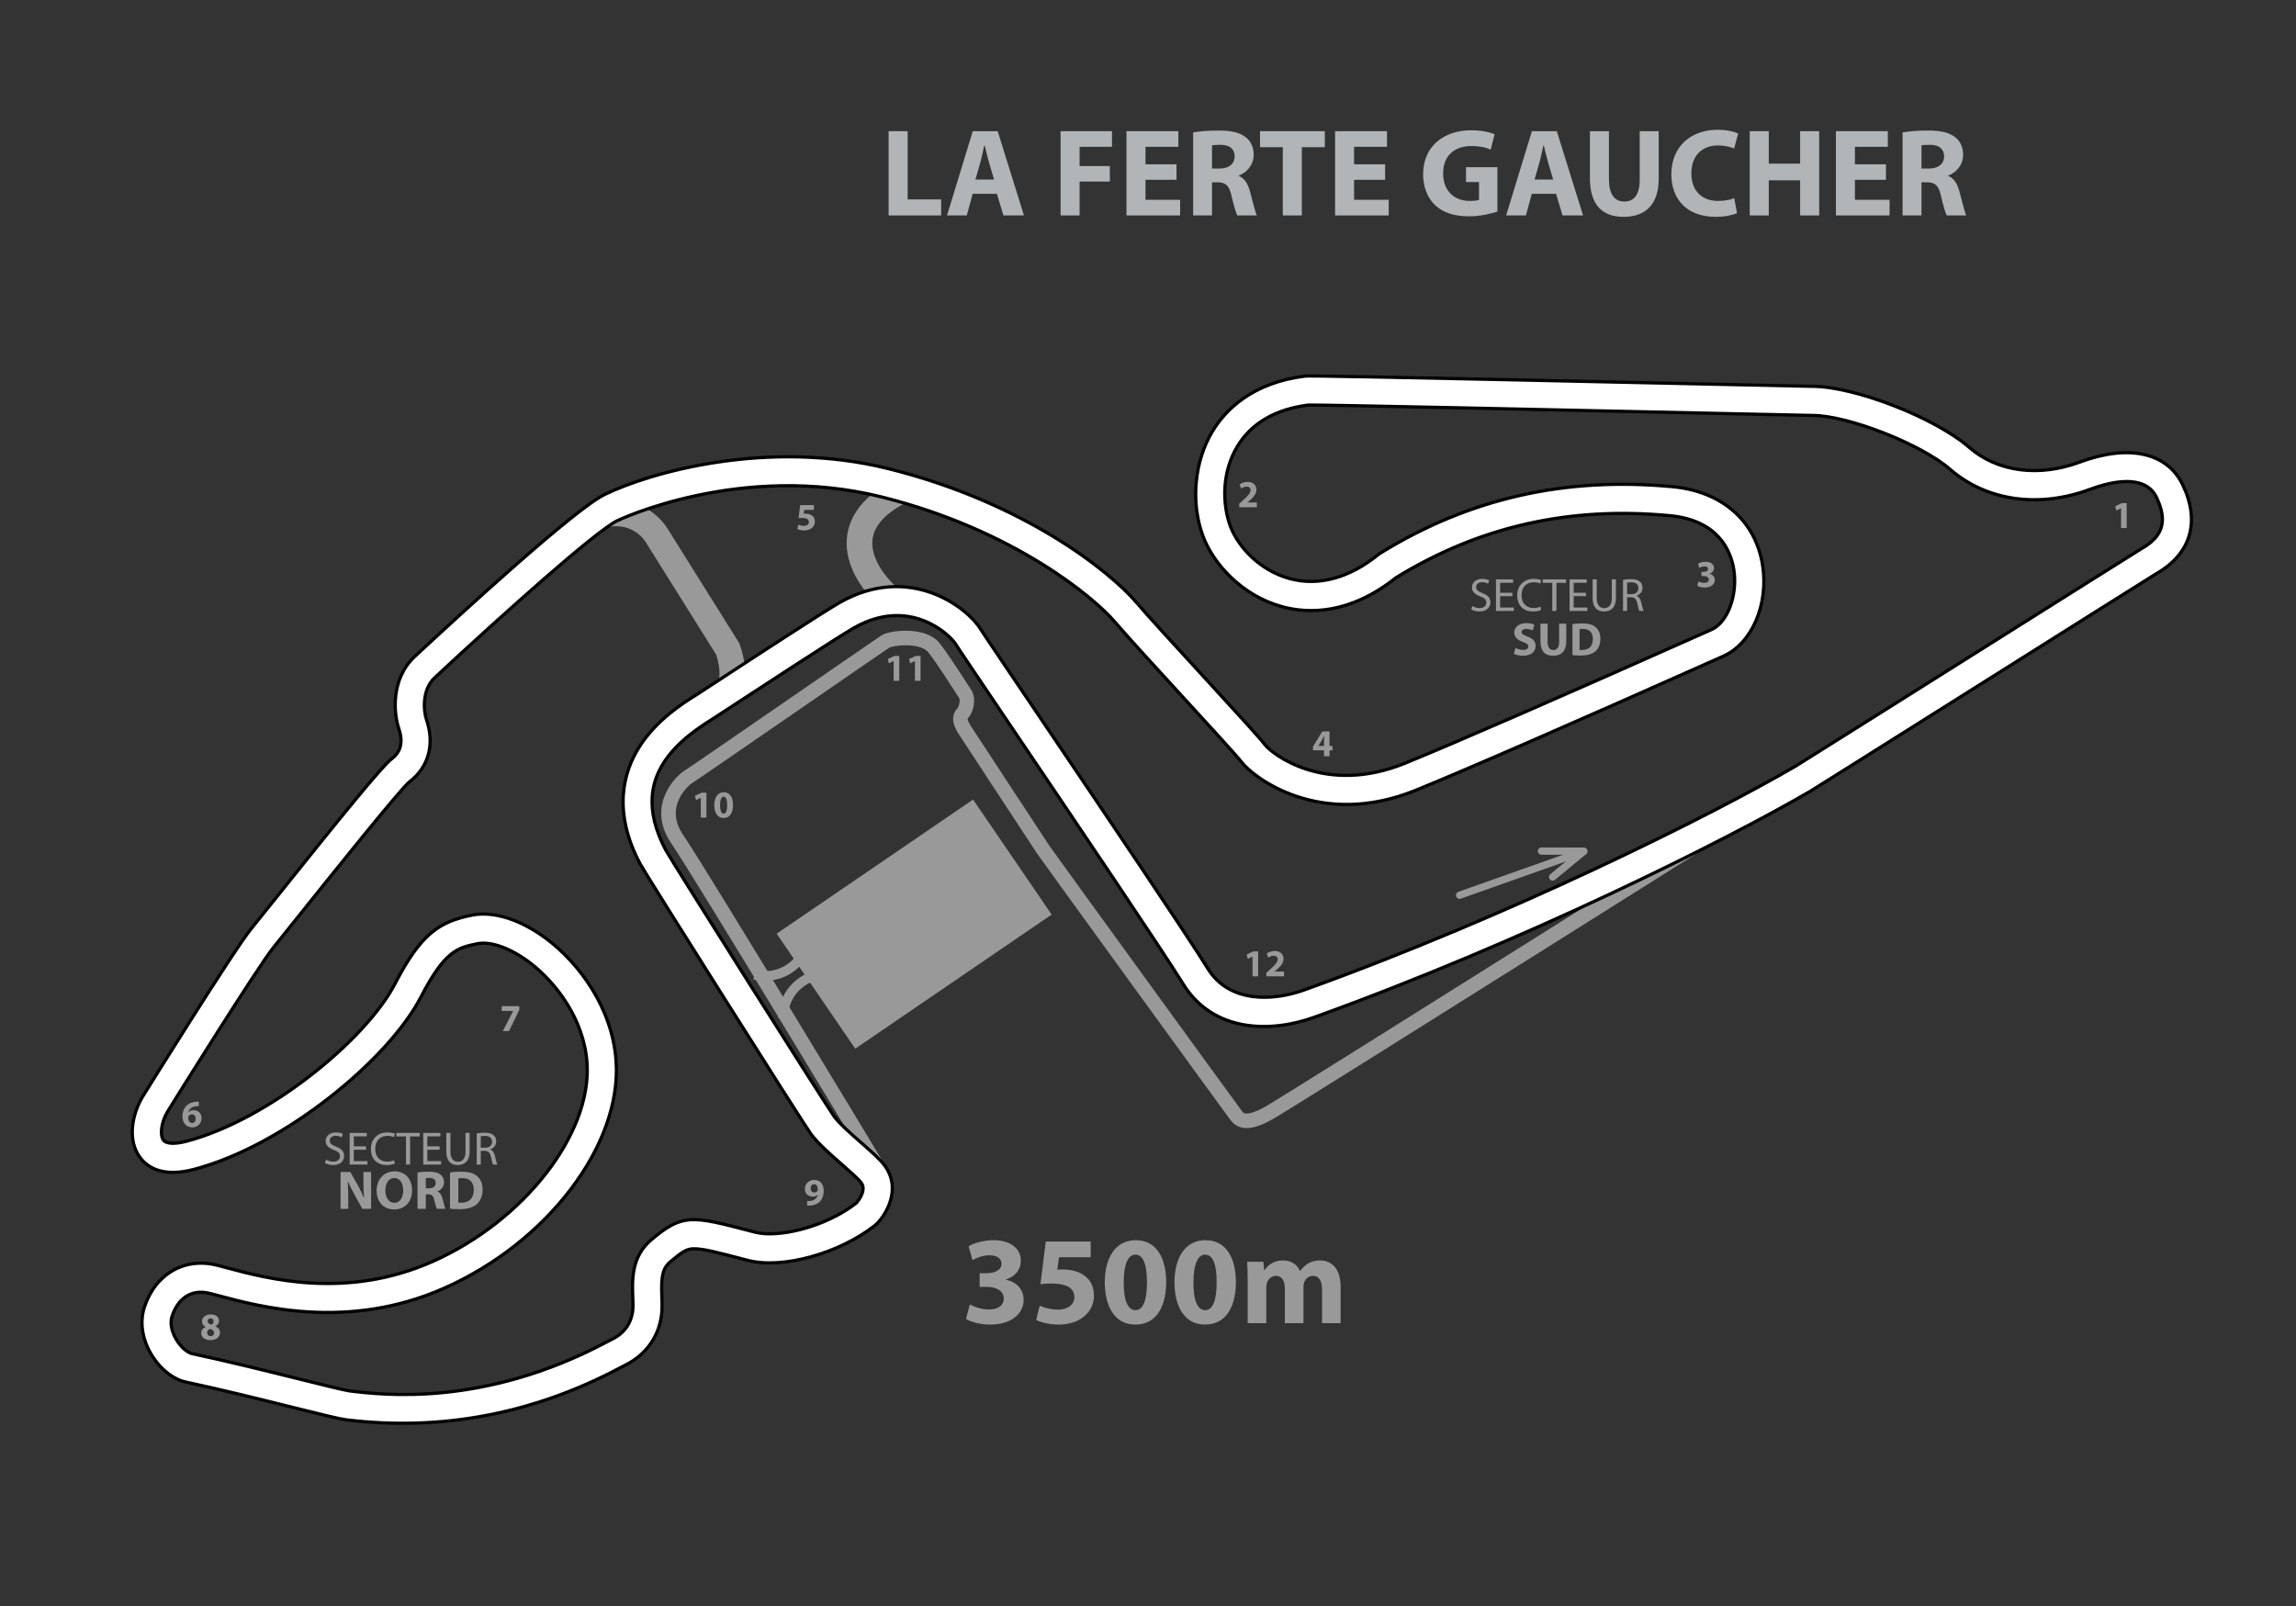 <?xml version="1.0" encoding="utf-8"?>
<svg xmlns="http://www.w3.org/2000/svg" width="716px" height="501px" viewBox="0 0 716 501" xmlns:bx="https://boxy-svg.com">
  <rect x="0" y="0" width="716" height="501" fill="#333333" stroke="none"/>
  <defs>
    <clipPath id="clippath0" transform="">
      <path d="M 0 594 L 840 594 L 840 0 L 0 0 Z" style="fill: none; clip-rule: nonzero;"/>
    </clipPath>
    <bx:export>
      <bx:file format="png" path="plan-circuit-LFG.png"/>
    </bx:export>
  </defs>
  <g class="page-1" transform="matrix(1, 0, 0, -1, -56.537, -625.73)" style="transform-origin: 6.537px 594px;">
    <g transform="translate(333.653 521.359)">
      <path d="M 0 0 L 5.928 0 L 5.928 -21.293 L 16.379 -21.293 L 16.379 -26.285 L 0 -26.285 Z" style="fill: rgb(178, 181, 183); fill-opacity: 1;"/>
    </g>
    <g transform="">
      <path d="M 0 594 L 840 594 L 840 0 L 0 0 Z" style="fill: none;"/>
    </g>
    <g style="clip-path: url(&quot;#clippath0&quot;);">
      <g transform="translate(366.528 506.267)">
        <path d="M 0 0 L -1.638 5.577 C -2.067 7.137 -2.535 9.126 -2.925 10.647 L -3.042 10.647 C -3.393 9.087 -3.822 7.098 -4.212 5.577 L -5.811 0 Z M -6.668 -4.446 L -8.501 -11.192 L -14.664 -11.192 L -6.63 15.093 L 1.131 15.093 L 9.321 -11.192 L 2.925 -11.192 L 0.897 -4.446 Z" style="fill: rgb(178, 181, 183); fill-opacity: 1;"/>
      </g>
    </g>
    <g style="clip-path: url(&quot;#clippath0&quot;);">
      <g transform="translate(387.275 521.359)">
        <path d="M 0 0 L 16.028 0 L 16.028 -4.875 L 5.928 -4.875 L 5.928 -10.881 L 15.365 -10.881 L 15.365 -15.716 L 5.928 -15.716 L 5.928 -26.285 L 0 -26.285 Z" style="fill: rgb(178, 181, 183); fill-opacity: 1;"/>
      </g>
    </g>
    <g style="clip-path: url(&quot;#clippath0&quot;);">
      <g transform="translate(423.426 506.189)">
        <path d="M 0 0 L -9.671 0 L -9.671 -6.24 L 1.131 -6.24 L 1.131 -11.115 L -15.599 -11.115 L -15.599 15.17 L 0.586 15.17 L 0.586 10.295 L -9.671 10.295 L -9.671 4.835 L 0 4.835 Z" style="fill: rgb(178, 181, 183); fill-opacity: 1;"/>
      </g>
    </g>
    <g style="clip-path: url(&quot;#clippath0&quot;);">
      <g transform="translate(434.502 509.699)">
        <path d="M 0 0 L 2.34 0 C 5.303 0 7.059 1.482 7.059 3.783 C 7.059 6.162 5.42 7.41 2.69 7.41 C 1.248 7.41 0.428 7.332 0 7.215 Z M -5.889 11.271 C -3.979 11.622 -1.17 11.855 2.027 11.855 C 5.928 11.855 8.657 11.271 10.529 9.75 C 12.128 8.501 12.986 6.669 12.986 4.251 C 12.986 0.936 10.607 -1.365 8.346 -2.184 L 8.346 -2.301 C 10.178 -3.042 11.191 -4.758 11.855 -7.176 C 12.674 -10.179 13.454 -13.61 13.961 -14.625 L 7.877 -14.625 C 7.487 -13.883 6.824 -11.739 6.083 -8.502 C 5.342 -5.187 4.211 -4.329 1.754 -4.29 L 0 -4.29 L 0 -14.625 L -5.889 -14.625 Z" style="fill: rgb(178, 181, 183); fill-opacity: 1;"/>
      </g>
    </g>
    <g style="clip-path: url(&quot;#clippath0&quot;);">
      <g transform="translate(456.574 516.368)">
        <path d="M 0 0 L -7.098 0 L -7.098 4.992 L 13.104 4.992 L 13.104 0 L 5.928 0 L 5.928 -21.293 L 0 -21.293 Z" style="fill: rgb(178, 181, 183); fill-opacity: 1;"/>
      </g>
    </g>
    <g style="clip-path: url(&quot;#clippath0&quot;);">
      <g transform="translate(488.475 506.189)">
        <path d="M 0 0 L -9.672 0 L -9.672 -6.24 L 1.131 -6.24 L 1.131 -11.115 L -15.6 -11.115 L -15.6 15.17 L 0.585 15.17 L 0.585 10.295 L -9.672 10.295 L -9.672 4.835 L 0 4.835 Z" style="fill: rgb(178, 181, 183); fill-opacity: 1;"/>
      </g>
    </g>
    <g style="clip-path: url(&quot;#clippath0&quot;);">
      <g transform="translate(523.495 496.283)">
        <path d="M 0 0 C -1.833 -0.624 -5.305 -1.482 -8.775 -1.482 C -13.572 -1.482 -17.043 -0.273 -19.461 2.028 C -21.84 4.329 -23.165 7.761 -23.165 11.622 C -23.126 20.357 -16.77 25.349 -8.151 25.349 C -4.758 25.349 -2.146 24.686 -0.858 24.101 L -2.106 19.304 C -3.549 19.967 -5.305 20.435 -8.19 20.435 C -13.143 20.435 -16.926 17.627 -16.926 11.934 C -16.926 6.474 -13.494 3.315 -8.619 3.315 C -7.293 3.315 -6.201 3.471 -5.733 3.666 L -5.733 9.204 L -9.789 9.204 L -9.789 13.845 L 0 13.845 Z" style="fill: rgb(178, 181, 183); fill-opacity: 1;"/>
      </g>
    </g>
    <g style="clip-path: url(&quot;#clippath0&quot;);">
      <g transform="translate(540.888 506.267)">
        <path d="M 0 0 L -1.638 5.577 C -2.067 7.137 -2.535 9.126 -2.925 10.647 L -3.042 10.647 C -3.394 9.087 -3.822 7.098 -4.212 5.577 L -5.811 0 Z M -6.669 -4.446 L -8.502 -11.192 L -14.664 -11.192 L -6.63 15.093 L 1.131 15.093 L 9.32 -11.192 L 2.925 -11.192 L 0.896 -4.446 Z" style="fill: rgb(178, 181, 183); fill-opacity: 1;"/>
      </g>
    </g>
    <g style="clip-path: url(&quot;#clippath0&quot;);">
      <g transform="translate(558.28 521.359)">
        <path d="M 0 0 L 0 -15.093 C 0 -19.655 1.756 -21.956 4.758 -21.956 C 7.878 -21.956 9.594 -19.772 9.594 -15.093 L 9.594 0 L 15.521 0 L 15.521 -14.742 C 15.521 -22.854 11.427 -26.714 4.563 -26.714 C -2.066 -26.714 -5.928 -23.009 -5.928 -14.664 L -5.928 0 Z" style="fill: rgb(178, 181, 183); fill-opacity: 1;"/>
      </g>
    </g>
    <g style="clip-path: url(&quot;#clippath0&quot;);">
      <g transform="translate(598.215 495.776)">
        <path d="M 0 0 C -1.053 -0.507 -3.549 -1.131 -6.708 -1.131 C -15.795 -1.131 -20.475 4.563 -20.475 12.089 C -20.475 21.059 -14.079 26.012 -6.123 26.012 C -3.042 26.012 -0.702 25.388 0.351 24.842 L -0.897 20.162 C -2.067 20.669 -3.744 21.137 -5.889 21.137 C -10.568 21.137 -14.234 18.29 -14.234 12.401 C -14.234 7.137 -11.114 3.822 -5.85 3.822 C -4.017 3.822 -2.067 4.173 -0.858 4.68 Z" style="fill: rgb(178, 181, 183); fill-opacity: 1;"/>
      </g>
    </g>
    <g style="clip-path: url(&quot;#clippath0&quot;);">
      <g transform="translate(608.119 521.359)">
        <path d="M 0 0 L 0 -10.14 L 9.789 -10.14 L 9.789 0 L 15.717 0 L 15.717 -26.285 L 9.789 -26.285 L 9.789 -15.327 L 0 -15.327 L 0 -26.285 L -5.928 -26.285 L -5.928 0 Z" style="fill: rgb(178, 181, 183); fill-opacity: 1;"/>
      </g>
    </g>
    <g style="clip-path: url(&quot;#clippath0&quot;);">
      <g transform="translate(644.661 506.189)">
        <path d="M 0 0 L -9.672 0 L -9.672 -6.24 L 1.131 -6.24 L 1.131 -11.115 L -15.6 -11.115 L -15.6 15.17 L 0.585 15.17 L 0.585 10.295 L -9.672 10.295 L -9.672 4.835 L 0 4.835 Z" style="fill: rgb(178, 181, 183); fill-opacity: 1;"/>
      </g>
    </g>
    <g style="clip-path: url(&quot;#clippath0&quot;);">
      <g transform="translate(655.736 509.699)">
        <path d="M 0 0 L 2.34 0 C 5.304 0 7.059 1.482 7.059 3.783 C 7.059 6.162 5.421 7.41 2.69 7.41 C 1.248 7.41 0.429 7.332 0 7.215 Z M -5.889 11.271 C -3.979 11.622 -1.17 11.855 2.027 11.855 C 5.928 11.855 8.657 11.271 10.529 9.75 C 12.128 8.501 12.986 6.669 12.986 4.251 C 12.986 0.936 10.607 -1.365 8.346 -2.184 L 8.346 -2.301 C 10.179 -3.042 11.192 -4.758 11.855 -7.176 C 12.675 -10.179 13.454 -13.61 13.961 -14.625 L 7.878 -14.625 C 7.487 -13.883 6.824 -11.739 6.084 -8.502 C 5.343 -5.187 4.212 -4.329 1.755 -4.29 L 0 -4.29 L 0 -14.625 L -5.889 -14.625 Z" style="fill: rgb(178, 181, 183); fill-opacity: 1;"/>
      </g>
    </g>
    <g style="clip-path: url(&quot;#clippath0&quot;);">
      <g transform="translate(358.987 155.398)">
        <path d="M 0 0 C 1.058 -0.587 3.486 -1.566 5.914 -1.566 C 9.009 -1.566 10.575 -0.078 10.575 1.802 C 10.575 4.348 8.068 5.483 5.483 5.483 L 3.055 5.483 L 3.055 9.753 L 5.366 9.753 C 7.363 9.753 9.87 10.536 9.87 12.69 C 9.87 14.218 8.656 15.354 6.11 15.354 C 4.034 15.354 1.841 14.453 0.822 13.826 L -0.392 18.135 C 1.136 19.114 4.151 20.055 7.481 20.055 C 12.887 20.055 15.902 17.195 15.902 13.709 C 15.902 11.007 14.375 8.853 11.241 7.795 L 11.241 7.717 C 14.297 7.168 16.764 4.857 16.764 1.488 C 16.764 -2.977 12.808 -6.267 6.346 -6.267 C 3.055 -6.267 0.274 -5.405 -1.214 -4.504 Z" style="fill: rgb(153, 153, 153); fill-opacity: 1;"/>
      </g>
    </g>
    <g style="clip-path: url(&quot;#clippath0&quot;);">
      <g transform="translate(396.667 170.125)">
        <path d="M 0 0 L -9.871 0 L -10.419 -3.878 C -9.871 -3.839 -9.4 -3.8 -8.773 -3.8 C -6.346 -3.8 -3.839 -4.348 -2.076 -5.641 C -0.157 -6.933 1.019 -9.048 1.019 -12.063 C 1.019 -16.804 -3.056 -20.994 -9.91 -20.994 C -13.004 -20.994 -15.589 -20.289 -16.999 -19.545 L -15.902 -15.08 C -14.806 -15.628 -12.495 -16.333 -10.184 -16.333 C -7.717 -16.333 -5.092 -15.158 -5.092 -12.456 C -5.092 -9.792 -7.168 -8.187 -12.26 -8.187 C -13.67 -8.187 -14.649 -8.265 -15.668 -8.421 L -14.022 4.896 L 0 4.896 Z" style="fill: rgb(153, 153, 153); fill-opacity: 1;"/>
      </g>
    </g>
    <g style="clip-path: url(&quot;#clippath0&quot;);">
      <g transform="translate(410.649 153.635)">
        <path d="M 0 0 C 2.311 0 3.564 2.898 3.564 8.695 C 3.564 14.336 2.35 17.313 -0.039 17.313 C -2.271 17.313 -3.682 14.453 -3.682 8.695 C -3.721 2.82 -2.311 0 -0.039 0 Z M -0.078 -4.504 C -6.658 -4.504 -9.557 1.41 -9.597 8.617 C -9.597 16.021 -6.502 21.817 0.078 21.817 C 6.854 21.817 9.557 15.746 9.557 8.774 C 9.557 0.94 6.385 -4.504 -0.039 -4.504 Z" style="fill: rgb(153, 153, 153); fill-opacity: 1;"/>
      </g>
    </g>
    <g style="clip-path: url(&quot;#clippath0&quot;);">
      <g transform="translate(432.388 153.635)">
        <path d="M 0 0 C 2.311 0 3.563 2.898 3.563 8.695 C 3.563 14.336 2.35 17.313 -0.039 17.313 C -2.272 17.313 -3.683 14.453 -3.683 8.695 C -3.722 2.82 -2.312 0 -0.039 0 Z M -0.079 -4.504 C -6.659 -4.504 -9.558 1.41 -9.597 8.617 C -9.597 16.021 -6.502 21.817 0.078 21.817 C 6.854 21.817 9.557 15.746 9.557 8.774 C 9.557 0.94 6.384 -4.504 -0.039 -4.504 Z" style="fill: rgb(153, 153, 153); fill-opacity: 1;"/>
      </g>
    </g>
    <g style="clip-path: url(&quot;#clippath0&quot;);">
      <g transform="translate(445.626 162.605)">
        <path d="M 0 0 C 0 2.39 -0.078 4.387 -0.157 6.11 L 4.896 6.11 L 5.131 3.486 L 5.248 3.486 C 6.071 4.739 7.794 6.541 11.045 6.541 C 13.552 6.541 15.472 5.249 16.294 3.251 L 16.372 3.251 C 17.116 4.27 17.938 5.053 18.879 5.602 C 19.937 6.188 21.111 6.541 22.521 6.541 C 26.203 6.541 28.984 3.956 28.984 -1.763 L 28.984 -13.043 L 23.188 -13.043 L 23.188 -2.663 C 23.188 0.117 22.286 1.724 20.367 1.724 C 18.957 1.724 18.018 0.783 17.586 -0.353 C 17.469 -0.783 17.391 -1.371 17.391 -1.841 L 17.391 -13.043 L 11.594 -13.043 L 11.594 -2.311 C 11.594 0.078 10.731 1.724 8.813 1.724 C 7.285 1.724 6.384 0.549 6.031 -0.392 C 5.836 -0.861 5.797 -1.41 5.797 -1.919 L 5.797 -13.043 L 0 -13.043 Z" style="fill: rgb(153, 153, 153); fill-opacity: 1;"/>
      </g>
    </g>
    <g style="clip-path: url(&quot;#clippath0&quot;);">
      <g transform="translate(610.936 314.651)">
        <path d="M 0 0 C 0 0 -151.164 -95.186 -158.333 -99.309 C -165.502 -103.431 -167.638 -101.933 -168.869 -100.351 C -170.102 -98.768 -227.521 -19.694 -229.204 -17.189 L -253.512 19.871 C -254.851 22.059 -255.527 23.696 -254.231 25.099 C -252.936 26.5 -252.412 29.657 -253.358 31.069 C -254.303 32.482 -259.668 41.084 -263.088 45.513 C -266.509 49.942 -276.461 48.708 -278.341 47.498 C -280.221 46.286 -337.461 6.729 -340.436 4.849 C -340.436 4.849 -350.686 -3.151 -343.186 -14.151 C -335.686 -25.151 -279.936 -117.651 -279.936 -117.651" style="fill: none; stroke: rgb(153, 153, 153); stroke-opacity: 1; stroke-miterlimit: 4; stroke-linecap: round; stroke-width: 4.535px; stroke-dashoffset: 0px;"/>
      </g>
    </g>
    <g style="clip-path: url(&quot;#clippath0&quot;);">
      <g transform="translate(245.576 401.88)">
        <path d="M 0 0 C 11.287 1.85 15.968 -6.981 15.968 -6.981 L 37.902 -42.007 C 37.902 -42.007 41.037 -50.198 38.056 -54.766" style="fill: none; stroke: rgb(153, 153, 153); stroke-opacity: 1; stroke-miterlimit: 4; stroke-linecap: round; stroke-width: 8px; stroke-dashoffset: 0px;"/>
      </g>
    </g>
    <g style="clip-path: url(&quot;#clippath0&quot;);">
      <g transform="translate(337.451 409.139)">
        <path d="M 0 0 C -20.383 -10.232 -12.982 -25.632 -2.45 -34.35" style="fill: none; stroke: rgb(153, 153, 153); stroke-opacity: 1; stroke-miterlimit: 4; stroke-linecap: butt; stroke-width: 8px; stroke-dashoffset: 0px;"/>
      </g>
    </g>
    <g style="clip-path: url(&quot;#clippath0&quot;);">
      <g transform="translate(278.971 338.158)">
        <path d="M 0 0 L 0 0 L 0.037 0.023 Z M 309.851 95.246 C 331.59 94.767 342.068 94.537 342.714 94.54 C 353.73 94.576 376.625 85.626 385.691 77.738 C 397.022 67.879 413.331 65.541 429.315 71.482 C 435.49 73.778 446.392 76.512 450.024 69.043 C 453.547 61.802 452.176 56.887 445.578 53.105 C 444.877 52.704 428.071 42.126 392.562 19.768 C 367.358 3.898 338.793 -14.088 337.55 -14.832 C 311.193 -30.199 248.629 -61.482 184.359 -84.634 C 174.069 -88.341 160.752 -88.549 154.234 -78.014 C 147.614 -67.312 121.136 -28.132 101.804 0.476 C 92.379 14.421 84.241 26.466 83.261 28.044 C 79.219 34.555 61.334 48.586 39.479 36.214 C 34.809 33.57 13.645 19.767 -1.868 9.614 C -1.868 9.614 -4.826 7.681 -4.831 7.677 C -4.852 7.665 -5.294 7.388 -5.294 7.388 C -9.309 4.88 -17.661 -0.337 -23.064 -8.837 C -25.448 -12.587 -27.595 -17.573 -28.032 -23.707 C -28.467 -29.81 -27.209 -37.048 -22.807 -45.336 C -21.011 -48.715 28.308 -126.724 30.497 -129.649 C 32.704 -132.594 36.429 -135.861 40.031 -139.019 C 42.499 -141.184 45.296 -143.636 46.174 -144.847 C 46.62 -145.462 46.757 -146.149 46.708 -146.837 C 46.57 -148.774 44.967 -150.709 44.615 -151.112 C 34.771 -158.766 20.134 -162.063 13.093 -160.225 L 11.811 -159.89 C -6.675 -155.06 -9.517 -154.318 -19.33 -162.576 C -25.578 -167.835 -25.304 -175.182 -25.103 -180.545 C -25.055 -181.833 -25.01 -183.049 -25.064 -184.03 C -25.203 -186.474 -26.223 -190.962 -31.5 -193.557 L -33.485 -194.588 C -71.628 -214.796 -103.053 -210.977 -113.379 -209.722 C -114.935 -209.534 -121.79 -207.828 -129.046 -206.022 C -139.017 -203.542 -151.424 -200.455 -162.566 -198.086 C -163.901 -197.803 -166.047 -196.133 -167.569 -193.491 C -168.999 -191.01 -169.443 -188.441 -168.79 -186.442 C -167.861 -183.605 -164.828 -177.236 -156.727 -179.36 L -154.473 -179.96 C -141.252 -183.514 -113.743 -190.907 -83.881 -177.662 C -51.622 -163.351 -28.59 -132.953 -30.309 -106.95 C -31.421 -90.103 -42.054 -76.293 -51.633 -68.987 C -59.841 -62.726 -68.485 -59.94 -75.35 -61.342 C -85.297 -63.375 -91.109 -66.946 -99.255 -82.734 C -108.106 -99.886 -138.455 -125.083 -164.316 -131.86 C -167.919 -132.804 -170.596 -132.671 -171.477 -131.505 C -172.55 -130.083 -172.295 -126.185 -170.205 -122.647 C -169.148 -120.87 -141.84 -77.116 -137.093 -71.327 L -130.148 -62.68 C -120.503 -50.625 -97.918 -22.395 -94.825 -19.807 C -88.766 -15.205 -86.794 -8.073 -89.458 -0.274 C -90.354 2.354 -90.904 8.99 -86.879 12.733 C -64.748 33.312 -36.554 58.487 -29.934 61.71 C -29.554 61.896 8.543 80.072 52.506 69.111 C 93.759 58.826 118.946 37.538 125.169 30.202 C 128.792 25.933 137.66 16.27 146.235 6.923 C 154.256 -1.818 163.347 -11.724 164.753 -13.585 C 168.305 -18.279 189.154 -34.588 219.198 -22.319 C 235.491 -15.666 267.831 -1.569 312.721 18.447 L 314.966 19.447 C 323.946 23.429 329.201 35.717 327.188 48.03 C 324.935 61.803 314.439 70.881 299.11 72.314 C 265.57 75.45 235.773 68.67 208.02 51.585 L 207.77 51.432 L 207.542 51.247 C 198.365 43.813 188.75 41.187 179.737 43.649 C 170.191 46.258 163.563 53.755 161.228 60.026 C 160.02 63.269 159.238 67.683 159.575 72.414 C 159.869 76.525 161.007 80.876 163.446 84.906 C 167.815 92.124 175.241 96.451 185.508 97.78 C 190.25 97.88 267.935 96.169 309.851 95.246 M 342.683 103.609 C 341.888 103.613 327.838 103.922 310.05 104.315 C 204.234 106.646 185.803 106.966 184.51 106.803 C 168.031 104.72 159.741 96.3 155.687 89.604 C 149.988 80.19 148.827 67.338 152.727 56.861 C 155.869 48.42 164.701 38.355 177.345 34.899 C 185.605 32.642 198.448 32.418 212.88 43.923 C 238.867 59.891 266.799 66.225 298.266 63.282 C 313.496 61.858 317.314 52.198 318.235 46.566 C 319.537 38.607 316.354 29.986 311.288 27.739 L 309.026 26.731 C 264.863 7.039 231.744 -7.398 215.77 -13.921 C 190.909 -24.073 174.24 -11.09 171.988 -8.112 C 170.433 -6.057 163.746 1.256 152.919 13.056 C 144.401 22.338 135.594 31.937 132.086 36.071 C 123.693 45.962 96.719 67.437 54.7 77.913 C 16.992 87.314 -19.747 76.76 -33.905 69.866 C -43.098 65.39 -78.333 33.066 -93.056 19.376 C -100.677 12.289 -99.65 1.507 -98.042 -3.204 C -95.966 -9.283 -99.269 -11.792 -100.354 -12.617 C -103.249 -14.814 -116.067 -30.56 -137.23 -57.013 L -144.107 -65.575 C -149.465 -72.109 -177.778 -117.633 -178.013 -118.031 C -181.292 -123.579 -182.781 -131.585 -178.716 -136.97 C -176.405 -140.033 -171.63 -143.154 -162.017 -140.635 C -133.498 -133.161 -101.104 -106.098 -91.194 -86.893 C -83.665 -72.3 -79.634 -71.476 -73.534 -70.231 C -69.362 -69.377 -63.079 -71.666 -57.134 -76.199 C -49.14 -82.297 -40.272 -93.735 -39.36 -107.547 C -37.904 -129.58 -59.076 -156.735 -87.559 -169.369 C -114.488 -181.314 -138.967 -174.736 -152.119 -171.202 L -154.427 -170.585 C -164.739 -167.882 -173.976 -173.122 -177.411 -183.623 C -178.864 -188.064 -178.141 -193.31 -175.429 -198.019 C -172.753 -202.664 -168.547 -206.089 -164.452 -206.958 C -153.464 -209.294 -141.139 -212.361 -131.237 -214.825 C -121.607 -217.219 -116.489 -218.481 -114.474 -218.727 C -84.895 -222.323 -56.218 -216.897 -29.238 -202.604 L -27.498 -201.697 C -20.621 -198.316 -16.434 -192.062 -16.009 -184.542 C -15.929 -183.136 -15.985 -181.647 -16.039 -180.207 C -16.226 -175.203 -16.149 -171.755 -13.489 -169.515 C -9.58 -166.227 -8.321 -165.494 -6.397 -165.391 C -3.595 -165.24 1.063 -166.457 9.518 -168.667 L 10.802 -169.001 C 21.445 -171.781 39.185 -166.915 50.348 -158.155 C 52.156 -156.736 55.438 -152.41 55.796 -147.391 C 55.978 -144.851 55.408 -142.131 53.518 -139.523 C 52.042 -137.488 49.248 -135.037 46.011 -132.2 C 42.911 -129.48 39.397 -126.398 37.758 -124.209 C 35.197 -120.652 -12.954 -44.489 -14.799 -41.077 C -18.197 -34.679 -19.385 -29.144 -19.041 -24.316 C -18.245 -13.162 -9.266 -5.789 -0.489 -0.306 L 0 0 L 3.1 2.024 C 11.977 7.834 38.992 25.514 43.947 28.32 C 61.349 38.171 73.819 26.054 75.554 23.26 C 76.577 21.612 83.008 12.089 94.288 -4.603 C 112.489 -31.537 139.995 -72.24 146.521 -82.788 C 155.892 -97.932 173.799 -98.082 187.435 -93.168 C 252.274 -69.81 315.476 -38.204 342.136 -22.658 C 343.046 -22.126 363.619 -9.175 397.396 12.091 C 422.739 28.049 448.945 44.551 450.131 45.261 C 460.825 51.389 463.774 61.513 458.183 73.01 C 453.313 83.021 441.341 85.629 426.155 79.985 C 413.332 75.219 400.43 76.937 391.645 84.581 C 380.966 93.873 355.799 103.654 342.683 103.609" style="fill: rgb(255, 255, 255); fill-opacity: 1;"/>
      </g>
    </g>
    <g style="clip-path: url(&quot;#clippath0&quot;);">
      <g transform="translate(278.971 338.158)">
        <path d="M 0 0 L 0 0 L 0.037 0.023 L 0 0 Z M 309.851 95.246 C 331.59 94.767 342.068 94.537 342.714 94.54 C 353.73 94.576 376.625 85.626 385.691 77.738 C 397.022 67.879 413.331 65.541 429.315 71.482 C 435.49 73.778 446.392 76.512 450.024 69.043 C 453.547 61.802 452.176 56.887 445.578 53.105 C 444.877 52.704 428.071 42.126 392.562 19.768 C 367.358 3.898 338.793 -14.088 337.55 -14.832 C 311.193 -30.199 248.629 -61.482 184.359 -84.634 C 174.069 -88.341 160.752 -88.549 154.234 -78.014 C 147.614 -67.312 121.136 -28.132 101.804 0.476 C 92.379 14.421 84.241 26.466 83.261 28.044 C 79.219 34.555 61.334 48.586 39.479 36.214 C 34.809 33.57 13.645 19.767 -1.868 9.614 C -1.868 9.614 -4.826 7.681 -4.831 7.677 C -4.852 7.665 -5.294 7.388 -5.294 7.388 C -9.309 4.88 -17.661 -0.337 -23.064 -8.837 C -25.448 -12.587 -27.595 -17.573 -28.032 -23.707 C -28.467 -29.81 -27.209 -37.048 -22.807 -45.336 C -21.011 -48.715 28.308 -126.724 30.497 -129.649 C 32.704 -132.594 36.429 -135.861 40.031 -139.019 C 42.499 -141.184 45.296 -143.636 46.174 -144.847 C 46.62 -145.462 46.757 -146.149 46.708 -146.837 C 46.57 -148.774 44.967 -150.709 44.615 -151.112 C 34.771 -158.766 20.134 -162.063 13.093 -160.225 L 11.811 -159.89 C -6.675 -155.06 -9.517 -154.318 -19.33 -162.576 C -25.578 -167.835 -25.304 -175.182 -25.103 -180.545 C -25.055 -181.833 -25.01 -183.049 -25.064 -184.03 C -25.203 -186.474 -26.223 -190.962 -31.5 -193.557 L -33.485 -194.588 C -71.628 -214.796 -103.053 -210.977 -113.379 -209.722 C -114.935 -209.534 -121.79 -207.828 -129.046 -206.022 C -139.017 -203.542 -151.424 -200.455 -162.566 -198.086 C -163.901 -197.803 -166.047 -196.133 -167.569 -193.491 C -168.999 -191.01 -169.443 -188.441 -168.79 -186.442 C -167.861 -183.605 -164.828 -177.236 -156.727 -179.36 L -154.473 -179.96 C -141.252 -183.514 -113.743 -190.907 -83.881 -177.662 C -51.622 -163.351 -28.59 -132.953 -30.309 -106.95 C -31.421 -90.103 -42.054 -76.293 -51.633 -68.987 C -59.841 -62.726 -68.485 -59.94 -75.35 -61.342 C -85.297 -63.375 -91.109 -66.946 -99.255 -82.734 C -108.106 -99.886 -138.455 -125.083 -164.316 -131.86 C -167.919 -132.804 -170.596 -132.671 -171.477 -131.505 C -172.55 -130.083 -172.295 -126.185 -170.205 -122.647 C -169.148 -120.87 -141.84 -77.116 -137.093 -71.327 L -130.148 -62.68 C -120.503 -50.625 -97.918 -22.395 -94.825 -19.807 C -88.766 -15.205 -86.794 -8.073 -89.458 -0.274 C -90.354 2.354 -90.904 8.99 -86.879 12.733 C -64.748 33.312 -36.554 58.487 -29.934 61.71 C -29.554 61.896 8.543 80.072 52.506 69.111 C 93.759 58.826 118.946 37.538 125.169 30.202 C 128.792 25.933 137.66 16.27 146.235 6.923 C 154.256 -1.818 163.347 -11.724 164.753 -13.585 C 168.305 -18.279 189.154 -34.588 219.198 -22.319 C 235.491 -15.666 267.831 -1.569 312.721 18.447 L 314.966 19.447 C 323.946 23.429 329.201 35.717 327.188 48.03 C 324.935 61.803 314.439 70.881 299.11 72.314 C 265.57 75.45 235.773 68.67 208.02 51.585 L 207.77 51.432 L 207.542 51.247 C 198.365 43.813 188.75 41.187 179.737 43.649 C 170.191 46.258 163.563 53.755 161.228 60.026 C 160.02 63.269 159.238 67.683 159.575 72.414 C 159.869 76.525 161.007 80.876 163.446 84.906 C 167.815 92.124 175.241 96.451 185.508 97.78 C 190.25 97.88 267.935 96.169 309.851 95.246 Z M 342.683 103.609 C 341.888 103.613 327.838 103.922 310.05 104.315 C 204.234 106.646 185.803 106.966 184.51 106.803 C 168.031 104.72 159.741 96.3 155.687 89.604 C 149.988 80.19 148.827 67.338 152.727 56.861 C 155.869 48.42 164.701 38.355 177.345 34.899 C 185.605 32.642 198.448 32.418 212.88 43.923 C 238.867 59.891 266.799 66.225 298.266 63.282 C 313.496 61.858 317.314 52.198 318.235 46.566 C 319.537 38.607 316.354 29.986 311.288 27.739 L 309.026 26.731 C 264.863 7.039 231.744 -7.398 215.77 -13.921 C 190.909 -24.073 174.24 -11.09 171.988 -8.112 C 170.433 -6.057 163.746 1.256 152.919 13.056 C 144.401 22.338 135.594 31.937 132.086 36.071 C 123.693 45.962 96.719 67.437 54.7 77.913 C 16.992 87.314 -19.747 76.76 -33.905 69.866 C -43.098 65.39 -78.333 33.066 -93.056 19.376 C -100.677 12.289 -99.65 1.507 -98.042 -3.204 C -95.966 -9.283 -99.269 -11.792 -100.354 -12.617 C -103.249 -14.814 -116.067 -30.56 -137.23 -57.013 L -144.107 -65.575 C -149.465 -72.109 -177.778 -117.633 -178.013 -118.031 C -181.292 -123.579 -182.781 -131.585 -178.716 -136.97 C -176.405 -140.033 -171.63 -143.154 -162.017 -140.635 C -133.498 -133.161 -101.104 -106.098 -91.194 -86.893 C -83.665 -72.3 -79.634 -71.476 -73.534 -70.231 C -69.362 -69.377 -63.079 -71.666 -57.134 -76.199 C -49.14 -82.297 -40.272 -93.735 -39.36 -107.547 C -37.904 -129.58 -59.076 -156.735 -87.559 -169.369 C -114.488 -181.314 -138.967 -174.736 -152.119 -171.202 L -154.427 -170.585 C -164.739 -167.882 -173.976 -173.122 -177.411 -183.623 C -178.864 -188.064 -178.141 -193.31 -175.429 -198.019 C -172.753 -202.664 -168.547 -206.089 -164.452 -206.958 C -153.464 -209.294 -141.139 -212.361 -131.237 -214.825 C -121.607 -217.219 -116.489 -218.481 -114.474 -218.727 C -84.895 -222.323 -56.218 -216.897 -29.238 -202.604 L -27.498 -201.697 C -20.621 -198.316 -16.434 -192.062 -16.009 -184.542 C -15.929 -183.136 -15.985 -181.647 -16.039 -180.207 C -16.226 -175.203 -16.149 -171.755 -13.489 -169.515 C -9.58 -166.227 -8.321 -165.494 -6.397 -165.391 C -3.595 -165.24 1.063 -166.457 9.518 -168.667 L 10.802 -169.001 C 21.445 -171.781 39.185 -166.915 50.348 -158.155 C 52.156 -156.736 55.438 -152.41 55.796 -147.391 C 55.978 -144.851 55.408 -142.131 53.518 -139.523 C 52.042 -137.488 49.248 -135.037 46.011 -132.2 C 42.911 -129.48 39.397 -126.398 37.758 -124.209 C 35.197 -120.652 -12.954 -44.489 -14.799 -41.077 C -18.197 -34.679 -19.385 -29.144 -19.041 -24.316 C -18.245 -13.162 -9.266 -5.789 -0.489 -0.306 L 0 0 L 3.1 2.024 C 11.977 7.834 38.992 25.514 43.947 28.32 C 61.349 38.171 73.819 26.054 75.554 23.26 C 76.577 21.612 83.008 12.089 94.288 -4.603 C 112.489 -31.537 139.995 -72.24 146.521 -82.788 C 155.892 -97.932 173.799 -98.082 187.435 -93.168 C 252.274 -69.81 315.476 -38.204 342.136 -22.658 C 343.046 -22.126 363.619 -9.175 397.396 12.091 C 422.739 28.049 448.945 44.551 450.131 45.261 C 460.825 51.389 463.774 61.513 458.183 73.01 C 453.313 83.021 441.341 85.629 426.155 79.985 C 413.332 75.219 400.43 76.937 391.645 84.581 C 380.966 93.873 355.799 103.654 342.683 103.609 Z" style="fill: none; stroke: rgb(0, 0, 0); stroke-opacity: 1; stroke-miterlimit: 4; stroke-linecap: butt; stroke-width: 1px; stroke-dashoffset: 0px;"/>
      </g>
    </g>
    <g style="clip-path: url(&quot;#clippath0&quot;);">
      <g transform="translate(511.704 283.048)">
        <path d="M 0 0 L 38.69 13.706" style="fill: none; stroke: rgb(153, 153, 153); stroke-opacity: 1; stroke-miterlimit: 4; stroke-linecap: round; stroke-width: 2.268px; stroke-dashoffset: 0px;"/>
      </g>
    </g>
    <g style="clip-path: url(&quot;#clippath0&quot;);">
      <g transform="translate(550.398 296.704)">
        <path d="M 0 0 L -9.682 -7.972" style="fill: none; stroke: rgb(153, 153, 153); stroke-opacity: 1; stroke-miterlimit: 4; stroke-linecap: round; stroke-width: 2.268px; stroke-dashoffset: 0px;"/>
      </g>
    </g>
    <g style="clip-path: url(&quot;#clippath0&quot;);">
      <g transform="translate(537.247 296.815)">
        <path d="M 0 0 L 13.151 -0.031" style="fill: none; stroke: rgb(153, 153, 153); stroke-opacity: 1; stroke-miterlimit: 4; stroke-linecap: round; stroke-width: 2.268px; stroke-dashoffset: 0px;"/>
      </g>
    </g>
    <g style="clip-path: url(&quot;#clippath0&quot;);">
      <g transform="translate(310.655 260.029)">
        <path d="M 0 0 L 35.843 20.003" style="fill: none; stroke: rgb(249, 244, 244); stroke-opacity: 1; stroke-miterlimit: 4; stroke-linecap: round; stroke-width: 2.268px; stroke-dashoffset: 0px;"/>
      </g>
    </g>
    <g style="clip-path: url(&quot;#clippath0&quot;);">
      <g transform="translate(346.51 279.983)">
        <path d="M 0 0 L -8.207 -9.482" style="fill: none; stroke: rgb(249, 244, 244); stroke-opacity: 1; stroke-miterlimit: 4; stroke-linecap: round; stroke-width: 2.268px; stroke-dashoffset: 0px;"/>
      </g>
    </g>
    <g style="clip-path: url(&quot;#clippath0&quot;);">
      <g transform="translate(343.582 283.94)">
        <path d="M 0 0 L -36.012 -19.696" style="fill: none; stroke: rgb(249, 244, 244); stroke-opacity: 1; stroke-miterlimit: 4; stroke-linecap: round; stroke-width: 2.268px; stroke-dashoffset: 0px;"/>
      </g>
    </g>
    <g style="clip-path: url(&quot;#clippath0&quot;);">
      <g transform="translate(307.558 264.293)">
        <path d="M 0 0 L 8.288 9.412" style="fill: none; stroke: rgb(249, 244, 244); stroke-opacity: 1; stroke-miterlimit: 4; stroke-linecap: round; stroke-width: 2.268px; stroke-dashoffset: 0px;"/>
      </g>
    </g>
    <g style="clip-path: url(&quot;#clippath0&quot;);">
      <g transform="translate(306.191 263.506)">
        <path d="M 0 0 C 0 0 -4.769 -7.354 -14.392 -5.261" style="fill: none; stroke: rgb(153, 153, 153); stroke-opacity: 1; stroke-miterlimit: 4; stroke-linecap: butt; stroke-width: 3px; stroke-dashoffset: 0px;"/>
      </g>
    </g>
    <g style="clip-path: url(&quot;#clippath0&quot;);">
      <g transform="translate(300.75 244.75)">
        <path d="M 0 0 C 0 0.012 -0.503 8.749 8.5 12.75" style="fill: none; stroke: rgb(153, 153, 153); stroke-opacity: 1; stroke-miterlimit: 4; stroke-linecap: butt; stroke-width: 3px; stroke-dashoffset: 0px;"/>
      </g>
    </g>
    <g style="clip-path: url(&quot;#clippath0&quot;);">
      <g transform="translate(384.491 277.015)">
        <path d="M 0 0 L -61.247 -41.837 L -85.751 -5.964 L -24.504 35.873 Z" style="fill: rgb(153, 153, 153); fill-opacity: 1;"/>
      </g>
    </g>
    <g style="clip-path: url(&quot;#clippath0&quot;);">
      <g transform="translate(158.224 200.598)">
        <path d="M 0 0 C 0.57 -0.365 1.389 -0.644 2.267 -0.644 C 3.568 -0.644 4.329 0.029 4.329 1.039 C 4.329 1.945 3.802 2.486 2.472 2.983 C 0.863 3.568 -0.131 4.417 -0.131 5.792 C -0.131 7.327 1.141 8.468 3.057 8.468 C 4.051 8.468 4.797 8.234 5.221 7.985 L 4.87 6.947 C 4.563 7.137 3.905 7.415 3.013 7.415 C 1.667 7.415 1.155 6.61 1.155 5.938 C 1.155 5.017 1.755 4.563 3.115 4.037 C 4.782 3.379 5.616 2.589 5.616 1.141 C 5.616 -0.38 4.504 -1.711 2.179 -1.711 C 1.229 -1.711 0.19 -1.418 -0.336 -1.067 Z" style="fill: rgb(153, 153, 153); fill-opacity: 1;"/>
      </g>
    </g>
    <g style="clip-path: url(&quot;#clippath0&quot;);">
      <g transform="translate(170.684 203.669)">
        <path d="M 0 0 L -3.817 0 L -3.817 -3.554 L 0.453 -3.554 L 0.453 -4.621 L -5.104 -4.621 L -5.104 5.235 L 0.234 5.235 L 0.234 4.168 L -3.817 4.168 L -3.817 1.053 L 0 1.053 Z" style="fill: rgb(153, 153, 153); fill-opacity: 1;"/>
      </g>
    </g>
    <g style="clip-path: url(&quot;#clippath0&quot;);">
      <g transform="translate(179.663 199.355)">
        <path d="M 0 0 C -0.453 -0.233 -1.404 -0.468 -2.603 -0.468 C -5.382 -0.468 -7.458 1.287 -7.458 4.534 C -7.458 7.635 -5.367 9.711 -2.311 9.711 C -1.097 9.711 -0.307 9.448 0.029 9.272 L -0.292 8.234 C -0.76 8.468 -1.448 8.644 -2.267 8.644 C -4.577 8.644 -6.113 7.166 -6.113 4.578 C -6.113 2.15 -4.724 0.614 -2.34 0.614 C -1.55 0.614 -0.76 0.775 -0.249 1.024 Z" style="fill: rgb(153, 153, 153); fill-opacity: 1;"/>
      </g>
    </g>
    <g style="clip-path: url(&quot;#clippath0&quot;);">
      <g transform="translate(183.144 207.822)">
        <path d="M 0 0 L -2.998 0 L -2.998 1.082 L 4.3 1.082 L 4.3 0 L 1.287 0 L 1.287 -8.774 L 0 -8.774 Z" style="fill: rgb(153, 153, 153); fill-opacity: 1;"/>
      </g>
    </g>
    <g style="clip-path: url(&quot;#clippath0&quot;);">
      <g transform="translate(193.629 203.669)">
        <path d="M 0 0 L -3.817 0 L -3.817 -3.554 L 0.454 -3.554 L 0.454 -4.621 L -5.104 -4.621 L -5.104 5.235 L 0.234 5.235 L 0.234 4.168 L -3.817 4.168 L -3.817 1.053 L 0 1.053 Z" style="fill: rgb(153, 153, 153); fill-opacity: 1;"/>
      </g>
    </g>
    <g style="clip-path: url(&quot;#clippath0&quot;);">
      <g transform="translate(197.007 208.904)">
        <path d="M 0 0 L 0 -5.85 C 0 -8.043 0.979 -8.979 2.296 -8.979 C 3.744 -8.979 4.694 -8.014 4.694 -5.85 L 4.694 0 L 5.981 0 L 5.981 -5.762 C 5.981 -8.789 4.387 -10.018 2.252 -10.018 C 0.234 -10.018 -1.287 -8.877 -1.287 -5.806 L -1.287 0 Z" style="fill: rgb(153, 153, 153); fill-opacity: 1;"/>
      </g>
    </g>
    <g style="clip-path: url(&quot;#clippath0&quot;);">
      <g transform="translate(206.469 204.283)">
        <path d="M 0 0 L 1.302 0 C 2.662 0 3.524 0.746 3.524 1.872 C 3.524 3.145 2.604 3.7 1.258 3.7 C 0.644 3.7 0.22 3.642 0 3.583 Z M -1.272 4.476 C -0.629 4.606 0.307 4.694 1.17 4.694 C 2.53 4.694 3.422 4.432 4.037 3.876 C 4.519 3.451 4.812 2.779 4.812 2.004 C 4.812 0.717 3.978 -0.146 2.954 -0.497 L 2.954 -0.541 C 3.7 -0.804 4.153 -1.506 4.402 -2.53 C 4.724 -3.904 4.958 -4.855 5.148 -5.235 L 3.832 -5.235 C 3.671 -4.957 3.452 -4.109 3.188 -2.881 C 2.896 -1.521 2.354 -1.009 1.199 -0.965 L 0 -0.965 L 0 -5.235 L -1.272 -5.235 Z" style="fill: rgb(153, 153, 153); fill-opacity: 1;"/>
      </g>
    </g>
    <g style="clip-path: url(&quot;#clippath0&quot;);">
      <g transform="translate(162.74 185.236)">
        <path d="M 0 0 L 0 11.499 L 3.037 11.499 L 5.426 7.285 C 6.108 6.073 6.773 4.641 7.303 3.344 L 7.337 3.344 C 7.183 4.862 7.132 6.415 7.132 8.155 L 7.132 11.499 L 9.521 11.499 L 9.521 0 L 6.791 0 L 4.334 4.436 C 3.651 5.682 2.884 7.148 2.337 8.496 L 2.27 8.496 C 2.354 6.961 2.389 5.34 2.389 3.463 L 2.389 0 Z" style="fill: rgb(153, 153, 153); fill-opacity: 1;"/>
      </g>
    </g>
    <g style="clip-path: url(&quot;#clippath0&quot;);">
      <g transform="translate(179.512 187.112)">
        <path d="M 0 0 C 1.757 0 2.764 1.655 2.764 3.907 C 2.764 5.972 1.792 7.746 0 7.746 C -1.792 7.746 -2.798 6.006 -2.798 3.856 C -2.798 1.689 -1.757 0 -0.017 0 Z M -0.119 -2.064 C -3.515 -2.064 -5.528 0.513 -5.528 3.788 C -5.528 7.234 -3.31 9.811 0.068 9.811 C 3.6 9.811 5.528 7.166 5.528 3.993 C 5.528 0.205 3.259 -2.064 -0.102 -2.064 Z" style="fill: rgb(153, 153, 153); fill-opacity: 1;"/>
      </g>
    </g>
    <g style="clip-path: url(&quot;#clippath0&quot;);">
      <g transform="translate(189.322 191.634)">
        <path d="M 0 0 L 1.024 0 C 2.32 0 3.088 0.648 3.088 1.655 C 3.088 2.696 2.372 3.242 1.177 3.242 C 0.546 3.242 0.188 3.208 0 3.156 Z M -2.576 4.931 C -1.74 5.085 -0.512 5.188 0.887 5.188 C 2.593 5.188 3.788 4.931 4.606 4.266 C 5.306 3.72 5.682 2.918 5.682 1.86 C 5.682 0.41 4.641 -0.597 3.651 -0.955 L 3.651 -1.006 C 4.453 -1.33 4.896 -2.081 5.187 -3.139 C 5.545 -4.453 5.886 -5.954 6.108 -6.397 L 3.446 -6.397 C 3.276 -6.073 2.986 -5.136 2.662 -3.719 C 2.337 -2.269 1.843 -1.894 0.768 -1.877 L 0 -1.877 L 0 -6.397 L -2.576 -6.397 Z" style="fill: rgb(153, 153, 153); fill-opacity: 1;"/>
      </g>
    </g>
    <g style="clip-path: url(&quot;#clippath0&quot;);">
      <g transform="translate(199.457 187.198)">
        <path d="M 0 0 C 0.222 -0.052 0.597 -0.052 0.904 -0.052 C 3.276 -0.068 4.829 1.229 4.829 3.976 C 4.829 6.449 3.43 7.626 1.177 7.626 C 0.614 7.626 0.222 7.575 0 7.524 Z M -2.593 9.366 C -1.638 9.537 -0.392 9.623 0.904 9.623 C 3.105 9.623 4.539 9.265 5.63 8.429 C 6.825 7.541 7.576 6.107 7.576 4.061 C 7.576 1.859 6.774 0.341 5.682 -0.598 C 4.47 -1.604 2.611 -2.082 0.358 -2.082 C -0.989 -2.082 -1.962 -1.996 -2.593 -1.911 Z" style="fill: rgb(153, 153, 153); fill-opacity: 1;"/>
      </g>
    </g>
    <g style="clip-path: url(&quot;#clippath0&quot;);">
      <g transform="translate(515.699 373.26)">
        <path d="M 0 0 C 0.57 -0.366 1.389 -0.644 2.267 -0.644 C 3.568 -0.644 4.328 0.029 4.328 1.038 C 4.328 1.945 3.802 2.486 2.471 2.983 C 0.862 3.568 -0.132 4.417 -0.132 5.791 C -0.132 7.327 1.141 8.467 3.056 8.467 C 4.051 8.467 4.796 8.233 5.221 7.985 L 4.869 6.946 C 4.563 7.137 3.904 7.415 3.012 7.415 C 1.667 7.415 1.155 6.61 1.155 5.938 C 1.155 5.016 1.755 4.563 3.114 4.036 C 4.781 3.378 5.615 2.588 5.615 1.141 C 5.615 -0.38 4.504 -1.711 2.179 -1.711 C 1.228 -1.711 0.189 -1.418 -0.337 -1.068 Z" style="fill: rgb(153, 153, 153); fill-opacity: 1;"/>
      </g>
    </g>
    <g style="clip-path: url(&quot;#clippath0&quot;);">
      <g transform="translate(528.158 376.331)">
        <path d="M 0 0 L -3.816 0 L -3.816 -3.554 L 0.454 -3.554 L 0.454 -4.621 L -5.104 -4.621 L -5.104 5.236 L 0.234 5.236 L 0.234 4.168 L -3.816 4.168 L -3.816 1.053 L 0 1.053 Z" style="fill: rgb(153, 153, 153); fill-opacity: 1;"/>
      </g>
    </g>
    <g style="clip-path: url(&quot;#clippath0&quot;);">
      <g transform="translate(537.138 372.017)">
        <path d="M 0 0 C -0.453 -0.234 -1.403 -0.468 -2.603 -0.468 C -5.382 -0.468 -7.458 1.287 -7.458 4.534 C -7.458 7.634 -5.367 9.71 -2.311 9.71 C -1.097 9.71 -0.307 9.447 0.029 9.272 L -0.292 8.233 C -0.761 8.467 -1.447 8.643 -2.267 8.643 C -4.577 8.643 -6.113 7.166 -6.113 4.578 C -6.113 2.15 -4.724 0.614 -2.34 0.614 C -1.55 0.614 -0.761 0.775 -0.248 1.024 Z" style="fill: rgb(153, 153, 153); fill-opacity: 1;"/>
      </g>
    </g>
    <g style="clip-path: url(&quot;#clippath0&quot;);">
      <g transform="translate(540.618 380.484)">
        <path d="M 0 0 L -2.998 0 L -2.998 1.083 L 4.3 1.083 L 4.3 0 L 1.287 0 L 1.287 -8.774 L 0 -8.774 Z" style="fill: rgb(153, 153, 153); fill-opacity: 1;"/>
      </g>
    </g>
    <g style="clip-path: url(&quot;#clippath0&quot;);">
      <g transform="translate(551.104 376.331)">
        <path d="M 0 0 L -3.816 0 L -3.816 -3.554 L 0.453 -3.554 L 0.453 -4.621 L -5.104 -4.621 L -5.104 5.236 L 0.234 5.236 L 0.234 4.168 L -3.816 4.168 L -3.816 1.053 L 0 1.053 Z" style="fill: rgb(153, 153, 153); fill-opacity: 1;"/>
      </g>
    </g>
    <g style="clip-path: url(&quot;#clippath0&quot;);">
      <g transform="translate(554.481 381.567)">
        <path d="M 0 0 L 0 -5.85 C 0 -8.043 0.98 -8.979 2.296 -8.979 C 3.744 -8.979 4.694 -8.014 4.694 -5.85 L 4.694 0 L 5.981 0 L 5.981 -5.762 C 5.981 -8.79 4.388 -10.018 2.253 -10.018 C 0.234 -10.018 -1.286 -8.877 -1.286 -5.806 L -1.286 0 Z" style="fill: rgb(153, 153, 153); fill-opacity: 1;"/>
      </g>
    </g>
    <g style="clip-path: url(&quot;#clippath0&quot;);">
      <g transform="translate(563.943 376.945)">
        <path d="M 0 0 L 1.302 0 C 2.662 0 3.524 0.746 3.524 1.872 C 3.524 3.145 2.604 3.7 1.258 3.7 C 0.644 3.7 0.22 3.642 0 3.583 Z M -1.272 4.475 C -0.629 4.607 0.308 4.695 1.17 4.695 C 2.53 4.695 3.422 4.431 4.036 3.875 C 4.52 3.452 4.812 2.779 4.812 2.004 C 4.812 0.717 3.978 -0.146 2.954 -0.497 L 2.954 -0.541 C 3.7 -0.804 4.153 -1.506 4.402 -2.53 C 4.724 -3.904 4.958 -4.855 5.148 -5.235 L 3.832 -5.235 C 3.671 -4.958 3.451 -4.109 3.188 -2.881 C 2.896 -1.521 2.354 -1.009 1.199 -0.965 L 0 -0.965 L 0 -5.235 L -1.272 -5.235 Z" style="fill: rgb(153, 153, 153); fill-opacity: 1;"/>
      </g>
    </g>
    <g style="clip-path: url(&quot;#clippath0&quot;);">
      <g transform="translate(529.102 360.18)">
        <path d="M 0 0 C 0.585 -0.307 1.521 -0.614 2.472 -0.614 C 3.495 -0.614 4.036 -0.19 4.036 0.468 C 4.036 1.067 3.568 1.433 2.384 1.842 C 0.746 2.427 -0.336 3.334 -0.336 4.782 C -0.336 6.464 1.082 7.736 3.393 7.736 C 4.519 7.736 5.323 7.517 5.908 7.239 L 5.411 5.455 C 5.031 5.645 4.314 5.923 3.363 5.923 C 2.398 5.923 1.931 5.469 1.931 4.972 C 1.931 4.343 2.472 4.065 3.759 3.568 C 5.499 2.925 6.303 2.018 6.303 0.614 C 6.303 -1.039 5.046 -2.442 2.34 -2.442 C 1.214 -2.442 0.103 -2.135 -0.453 -1.828 Z" style="fill: rgb(153, 153, 153); fill-opacity: 1;"/>
      </g>
    </g>
    <g style="clip-path: url(&quot;#clippath0&quot;);">
      <g transform="translate(539.148 367.755)">
        <path d="M 0 0 L 0 -5.66 C 0 -7.371 0.658 -8.233 1.784 -8.233 C 2.954 -8.233 3.598 -7.415 3.598 -5.66 L 3.598 0 L 5.82 0 L 5.82 -5.528 C 5.82 -8.57 4.285 -10.018 1.711 -10.018 C -0.775 -10.018 -2.223 -8.628 -2.223 -5.499 L -2.223 0 Z" style="fill: rgb(153, 153, 153); fill-opacity: 1;"/>
      </g>
    </g>
    <g style="clip-path: url(&quot;#clippath0&quot;);">
      <g transform="translate(549.122 359.58)">
        <path d="M 0 0 C 0.19 -0.044 0.512 -0.044 0.775 -0.044 C 2.808 -0.059 4.139 1.053 4.139 3.407 C 4.139 5.528 2.939 6.537 1.009 6.537 C 0.526 6.537 0.19 6.493 0 6.449 Z M -2.223 8.028 C -1.404 8.175 -0.336 8.248 0.775 8.248 C 2.662 8.248 3.89 7.941 4.826 7.224 C 5.85 6.464 6.493 5.235 6.493 3.48 C 6.493 1.594 5.806 0.292 4.87 -0.512 C 3.832 -1.375 2.237 -1.784 0.307 -1.784 C -0.849 -1.784 -1.682 -1.711 -2.223 -1.638 Z" style="fill: rgb(153, 153, 153); fill-opacity: 1;"/>
      </g>
    </g>
    <g style="clip-path: url(&quot;#clippath0&quot;);">
      <g transform="translate(586.19 380.932)">
        <path d="M 0 0 C 0.322 -0.179 1.063 -0.478 1.805 -0.478 C 2.748 -0.478 3.227 -0.024 3.227 0.55 C 3.227 1.326 2.461 1.673 1.673 1.673 L 0.932 1.673 L 0.932 2.975 L 1.637 2.975 C 2.246 2.975 3.011 3.214 3.011 3.871 C 3.011 4.337 2.641 4.684 1.864 4.684 C 1.23 4.684 0.562 4.409 0.251 4.218 L -0.119 5.532 C 0.347 5.831 1.267 6.118 2.282 6.118 C 3.931 6.118 4.851 5.245 4.851 4.182 C 4.851 3.357 4.385 2.7 3.43 2.377 L 3.43 2.354 C 4.361 2.187 5.114 1.481 5.114 0.454 C 5.114 -0.908 3.907 -1.912 1.936 -1.912 C 0.932 -1.912 0.084 -1.649 -0.37 -1.374 Z" style="fill: rgb(153, 153, 153); fill-opacity: 1;"/>
      </g>
    </g>
    <g style="clip-path: url(&quot;#clippath0&quot;);">
      <g transform="translate(469.427 329.598)">
        <path d="M 0 0 L 0 1.721 C 0 2.187 0.023 2.665 0.048 3.167 L 0.012 3.167 C -0.239 2.665 -0.454 2.21 -0.717 1.721 L -1.744 0.024 L -1.757 0 Z M 0 -3.214 L 0 -1.362 L -3.441 -1.362 L -3.441 -0.179 L -0.514 4.552 L 1.721 4.552 L 1.721 0 L 2.641 0 L 2.641 -1.362 L 1.721 -1.362 L 1.721 -3.214 Z" style="fill: rgb(153, 153, 153); fill-opacity: 1;"/>
      </g>
    </g>
    <g style="clip-path: url(&quot;#clippath0&quot;);">
      <g transform="translate(717.986 403.732)">
        <path d="M 0 0 L -0.023 0 L -1.505 -0.705 L -1.804 0.657 L 0.264 1.613 L 1.757 1.613 L 1.757 -6.153 L 0 -6.153 Z" style="fill: rgb(153, 153, 153); fill-opacity: 1;"/>
      </g>
    </g>
    <g style="clip-path: url(&quot;#clippath0&quot;);">
      <g transform="translate(116.499 211.997)">
        <path d="M 0 0 C 0.633 0 1.039 0.585 1.039 1.374 C 1.039 2.091 0.657 2.712 -0.12 2.712 C -0.609 2.712 -1.016 2.413 -1.183 2.031 C -1.243 1.924 -1.267 1.78 -1.267 1.565 C -1.231 0.74 -0.836 0 -0.012 0 Z M 2.031 5.269 C 1.828 5.281 1.613 5.269 1.326 5.245 C -0.287 5.125 -1.004 4.289 -1.207 3.393 L -1.171 3.393 C -0.789 3.775 -0.239 4.002 0.478 4.002 C 1.78 4.002 2.879 3.082 2.879 1.47 C 2.879 -0.072 1.696 -1.339 0.024 -1.339 C -2.055 -1.339 -3.071 0.203 -3.071 2.055 C -3.071 3.513 -2.533 4.731 -1.685 5.52 C -0.92 6.225 0.095 6.595 1.302 6.655 C 1.637 6.69 1.864 6.679 2.031 6.667 Z" style="fill: rgb(153, 153, 153); fill-opacity: 1;"/>
      </g>
    </g>
    <g style="clip-path: url(&quot;#clippath0&quot;);">
      <g transform="translate(218.477 248.455)">
        <path d="M 0 0 L 0 -1.136 L -3.202 -7.767 L -5.125 -7.767 L -1.923 -1.518 L -1.923 -1.494 L -5.484 -1.494 L -5.484 0 Z" style="fill: rgb(153, 153, 153); fill-opacity: 1;"/>
      </g>
    </g>
    <g style="clip-path: url(&quot;#clippath0&quot;);">
      <g transform="translate(122.214 151.075)">
        <path d="M 0 0 C -0.621 0 -0.932 -0.418 -0.932 -0.896 C -0.932 -1.422 -0.466 -1.756 0.155 -1.947 C 0.574 -1.828 0.944 -1.445 0.944 -0.968 C 0.944 -0.478 0.669 0 0.012 0 Z M 0.024 -5.544 C 0.657 -5.544 1.087 -5.126 1.087 -4.576 C 1.087 -3.896 0.574 -3.489 -0.131 -3.298 C -0.729 -3.465 -1.075 -3.896 -1.075 -4.457 C -1.087 -5.019 -0.657 -5.544 0.012 -5.544 Z M 0.06 1.23 C 1.876 1.23 2.629 0.18 2.629 -0.765 C 2.629 -1.434 2.271 -2.091 1.494 -2.474 L 1.494 -2.509 C 2.258 -2.796 2.927 -3.441 2.927 -4.433 C 2.927 -5.843 1.745 -6.799 -0.06 -6.799 C -2.031 -6.799 -2.939 -5.688 -2.939 -4.636 C -2.939 -3.704 -2.401 -3.059 -1.553 -2.688 L -1.553 -2.664 C -2.306 -2.271 -2.676 -1.637 -2.676 -0.956 C -2.676 0.358 -1.493 1.23 0.048 1.23 Z" style="fill: rgb(153, 153, 153); fill-opacity: 1;"/>
      </g>
    </g>
    <g style="clip-path: url(&quot;#clippath0&quot;);">
      <g transform="translate(275.08 313.418)">
        <path d="M 0 0 L -0.023 0 L -1.505 -0.705 L -1.804 0.657 L 0.263 1.613 L 1.757 1.613 L 1.757 -6.153 L 0 -6.153 Z" style="fill: rgb(153, 153, 153); fill-opacity: 1;"/>
      </g>
    </g>
    <g style="clip-path: url(&quot;#clippath0&quot;);">
      <g transform="translate(282.213 308.507)">
        <path d="M 0 0 C 0.705 0 1.087 0.885 1.087 2.653 C 1.087 4.373 0.717 5.281 -0.012 5.281 C -0.693 5.281 -1.124 4.409 -1.124 2.653 C -1.135 0.86 -0.705 0 -0.012 0 Z M -0.024 -1.374 C -2.031 -1.374 -2.916 0.431 -2.927 2.629 C -2.927 4.888 -1.983 6.655 0.024 6.655 C 2.091 6.655 2.915 4.804 2.915 2.677 C 2.915 0.287 1.947 -1.374 -0.012 -1.374 Z" style="fill: rgb(153, 153, 153); fill-opacity: 1;"/>
      </g>
    </g>
    <g style="clip-path: url(&quot;#clippath0&quot;);">
      <g transform="translate(335.219 356.071)">
        <path d="M 0 0 L -0.023 0 L -1.505 -0.705 L -1.804 0.657 L 0.263 1.613 L 1.756 1.613 L 1.756 -6.153 L 0 -6.153 Z" style="fill: rgb(153, 153, 153); fill-opacity: 1;"/>
      </g>
    </g>
    <g style="clip-path: url(&quot;#clippath0&quot;);">
      <g transform="translate(341.851 356.071)">
        <path d="M 0 0 L -0.024 0 L -1.505 -0.705 L -1.804 0.657 L 0.263 1.613 L 1.756 1.613 L 1.756 -6.153 L 0 -6.153 Z" style="fill: rgb(153, 153, 153); fill-opacity: 1;"/>
      </g>
    </g>
    <g style="clip-path: url(&quot;#clippath0&quot;);">
      <g transform="translate(447.127 263.906)">
        <path d="M 0 0 L -0.023 0 L -1.505 -0.705 L -1.804 0.657 L 0.263 1.613 L 1.757 1.613 L 1.757 -6.153 L 0 -6.153 Z" style="fill: rgb(153, 153, 153); fill-opacity: 1;"/>
      </g>
    </g>
    <g style="clip-path: url(&quot;#clippath0&quot;);">
      <g transform="translate(451.452 257.753)">
        <path d="M 0 0 L 0 1.1 L 0.992 1.995 C 2.7 3.524 3.524 4.396 3.537 5.305 C 3.537 5.938 3.166 6.44 2.271 6.44 C 1.602 6.44 1.016 6.105 0.609 5.807 L 0.096 7.098 C 0.669 7.539 1.589 7.897 2.629 7.897 C 4.397 7.897 5.353 6.87 5.353 5.46 C 5.353 4.158 4.421 3.118 3.286 2.115 L 2.569 1.518 L 2.569 1.493 L 5.508 1.493 L 5.508 0 Z" style="fill: rgb(153, 153, 153); fill-opacity: 1;"/>
      </g>
    </g>
    <g style="clip-path: url(&quot;#clippath0&quot;);">
      <g transform="translate(310.405 192.933)">
        <path d="M 0 0 C -0.609 0 -1.063 -0.55 -1.063 -1.362 C -1.063 -2.031 -0.693 -2.604 0.036 -2.604 C 0.549 -2.604 0.884 -2.378 1.063 -2.103 C 1.123 -1.983 1.147 -1.863 1.147 -1.637 C 1.159 -0.813 0.836 0 0.012 0 Z M -2.163 -5.257 C -1.924 -5.293 -1.732 -5.281 -1.374 -5.257 C -0.813 -5.233 -0.251 -5.065 0.167 -4.779 C 0.681 -4.444 1.016 -3.931 1.147 -3.346 L 1.123 -3.333 C 0.765 -3.691 0.263 -3.895 -0.454 -3.895 C -1.769 -3.895 -2.868 -2.987 -2.868 -1.47 C -2.868 0.048 -1.649 1.326 0.06 1.326 C 2.055 1.326 2.999 -0.203 2.999 -2.02 C 2.999 -3.644 2.485 -4.814 1.648 -5.592 C 0.908 -6.272 -0.12 -6.631 -1.338 -6.679 C -1.637 -6.703 -1.948 -6.69 -2.163 -6.679 Z" style="fill: rgb(153, 153, 153); fill-opacity: 1;"/>
      </g>
    </g>
    <g style="clip-path: url(&quot;#clippath0&quot;);">
      <g transform="translate(442.984 404.06)">
        <path d="M 0 0 L 0 1.099 L 0.991 1.995 C 2.7 3.525 3.524 4.397 3.537 5.305 C 3.537 5.938 3.166 6.44 2.271 6.44 C 1.601 6.44 1.016 6.105 0.609 5.807 L 0.096 7.097 C 0.669 7.539 1.589 7.897 2.629 7.897 C 4.396 7.897 5.353 6.87 5.353 5.46 C 5.353 4.158 4.421 3.119 3.286 2.115 L 2.568 1.518 L 2.568 1.494 L 5.508 1.494 L 5.508 0 Z" style="fill: rgb(153, 153, 153); fill-opacity: 1;"/>
      </g>
    </g>
    <g style="clip-path: url(&quot;#clippath0&quot;);">
      <g transform="translate(310.347 403.229)">
        <path d="M 0 0 L -3.011 0 L -3.178 -1.183 C -3.011 -1.171 -2.867 -1.159 -2.676 -1.159 C -1.936 -1.159 -1.171 -1.327 -0.633 -1.721 C -0.047 -2.115 0.311 -2.76 0.311 -3.68 C 0.311 -5.126 -0.932 -6.404 -3.022 -6.404 C -3.967 -6.404 -4.755 -6.189 -5.185 -5.962 L -4.851 -4.6 C -4.516 -4.768 -3.811 -4.982 -3.106 -4.982 C -2.354 -4.982 -1.553 -4.624 -1.553 -3.8 C -1.553 -2.987 -2.187 -2.498 -3.74 -2.498 C -4.17 -2.498 -4.468 -2.521 -4.779 -2.569 L -4.277 1.493 L 0 1.493 Z" style="fill: rgb(153, 153, 153); fill-opacity: 1;"/>
      </g>
    </g>
    <g transform="">
      <path d="M 0 594 L 840 594 L 840 0 L 0 0 Z" style="fill: none;"/>
    </g>
    <g transform="">
      <path d="M 0 594 L 840 594 L 840 0 L 0 0 Z" style="fill: none;"/>
    </g>
    <g transform="">
      <path d="M 0 594 L 840 594 L 840 0 L 0 0 Z" style="fill: none;"/>
    </g>
    <g transform="" style="">
      <path d="M 0 594 L 840 594 L 840 0 L 0 0 Z" style="fill: none;"/>
    </g>
    <g transform="" style="">
      <path d="M 0 594 L 840 594 L 840 0 L 0 0 Z" style="fill: none;"/>
    </g>
  </g>
</svg>